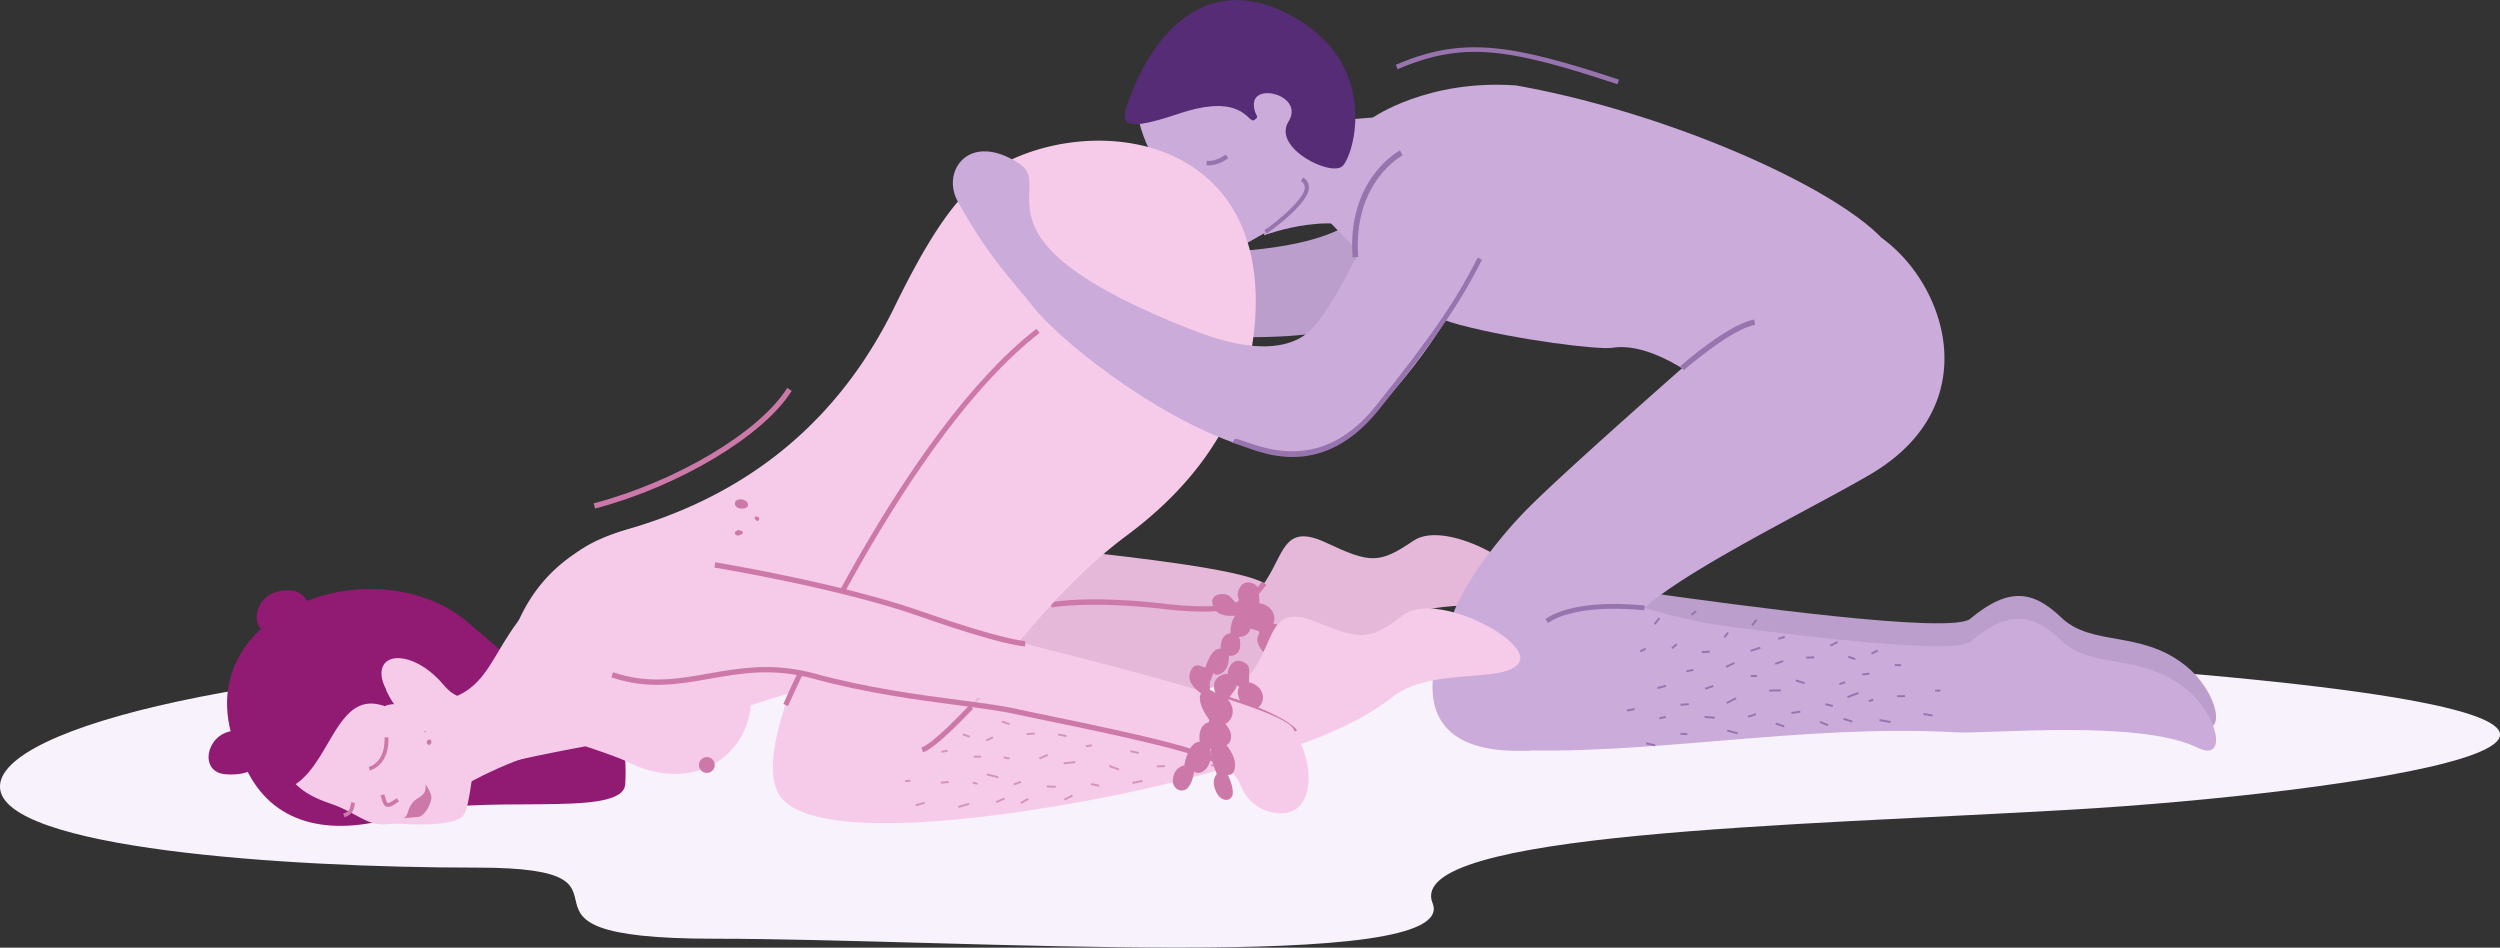 <svg xmlns="http://www.w3.org/2000/svg" viewBox="0 0 1546.74 586.3"><rect x="0" y="0" width="1546.74" height="586.3" fill="#333333" stroke="none"/><defs><style>.cls-1{fill:#f8f2fc;}.cls-2{fill:#e5b7d9;}.cls-3{fill:#cc79a9;}.cls-4{fill:#caabda;}.cls-5{fill:#bb9ecc;}.cls-6{fill:#9874af;}.cls-7{fill:#552c75;}.cls-8{fill:#911a72;}.cls-9{fill:#f6cbe9;}.cls-10{fill:#d394be;}</style></defs><g id="&#x421;&#x43B;&#x43E;&#x439;_2" data-name="&#x421;&#x43B;&#x43E;&#x439; 2"><g id="&#x421;&#x43B;&#x43E;&#x439;_1-2" data-name="&#x421;&#x43B;&#x43E;&#x439; 1"><path class="cls-1" d="M394.4,406.16C164.2,409.84-1.68,449.49,0,487.21s175.81,49.58,295.26,49.58-4.95,44,147,44,462,22,444.07-22,225.8-48,395.06-57.84,437.77-47.86,111.72-80.61S548.14,404,394.4,406.16Z"></path><path class="cls-2" d="M348.68,378.91c-30.29,18.23-20,8.27-4.34-22.52,26.38-51.9,173.71-35.53,218.51-26.46,20.61,4.18,207.92,17.32,221.15,32.39,19.89,22.76,21.8,58-8.5,53-7.91-1.32-14.42-6.52-18.4-13.48-17.77-31.12-164-31.53-220.79-26.83C491.62,378.7,374.34,363.49,348.68,378.91Z"></path><path class="cls-2" d="M611.63,254.1c42.68,51.57-7,122.85-7,122.85s22.14-24.6,74.42-7.83,88.51,11.62,102.14-6.95,12.14-39.13,39.29-26.4,32.78,13.25,54-1.22,79.18,20.39,70.06,33.15-54.38-.51-79.24,17-61.7,29.42-127,43.19-196.72,30.7-227-1.12c-27.14-28.53-32.35-60.37-40.84-81.59s63.22-28.89,63.22-28.89"></path><path class="cls-3" d="M744.31,378.4a217.41,217.41,0,0,1-24.54-1.62c-45.95-5.26-68.85-.94-69.08-.9l-.64-3.25c.94-.19,23.55-4.47,70.1.86,46.27,5.29,52.62-3.07,60.66-13.66l2.64,2C776.8,370.59,770.88,378.4,744.31,378.4Z"></path><path class="cls-3" d="M750,371.9c0-1.91,1.51-3.53,3.9-4.06s5.47-.56,7.6,1.74c4,4.33,5.44,6.16,5.44,6.16s6.21-2.31,11.74,1.42,4,8.18,4,8.18,9.62,0,12.75,4,1.16,6.14,1.16,6.14,8.87,1.4,12.57,6.63-.09,7-.09,7,6.41,2.64,9.58,6.63a4.34,4.34,0,0,1,.84,4.19c-.77,2.51-4.5,3.64-7.76,2.45-3.7-1.36-8.09-4.09-8.25-9.4,0,0-14.93-7.07-13-13.24,0,0-11.65-2-11.39-9.32,0,0-13.79-2.82-15.05-9.51C764.06,380.9,750.32,382.89,750,371.9Z"></path><path class="cls-3" d="M767.86,362.35a5.45,5.45,0,0,1,5.83-1.81c2.32.6,4.84,1.93,5.07,4.88.44,5.55.42,7.77.42,7.77s6.58.74,8.65,6.44a7.73,7.73,0,0,1-2.1,8.87s7.88,4.22,7.77,9.15-3.06,5.87-3.06,5.87,6.33,5.15,5.94,11.34-4.63,6-4.63,6,3.51,5.13,3.49,10a5.1,5.1,0,0,1-2,4c-2.28,1.85-6.06,1.19-7.94-1.3-2.13-2.82-3.93-7.14-.6-11.83,0,0-7.56-12.77-1.95-17.29,0,0-8.18-6.92-3.21-13.15,0,0-9.41-8.57-6.07-15C773.43,376.4,760.91,372.05,767.86,362.35Z"></path><path class="cls-3" d="M772,367.86a4.58,4.58,0,0,1,4.5,2.47c1,1.74,1.65,4,0,5.9-3.09,3.5-4.45,4.79-4.45,4.79s3.4,4.39,1.17,9a6.5,6.5,0,0,1-6.59,3.91s2.06,7.21-1,10-5.33,1.57-5.33,1.57.59,6.82-3.38,10.2-6.33.72-6.33.72-1.06,5.12-4,7.95a4.28,4.28,0,0,1-3.62,1.11,4.84,4.84,0,0,1-3.84-5.55c.46-2.93,2-6.53,6.79-7.26,0,0,3.29-12,9.29-11.26,0,0-.59-9,6.07-9.61,0,0-.32-10.67,5.47-12.39C766.8,379.41,762.13,369.33,772,367.86Z"></path><path class="cls-4" d="M782.07,145.59s47.67-18.06,71.82,2.34,13.38-76.71,13.38-76.71l-75.49,6.15Z"></path><path class="cls-5" d="M862.55,74.5C825.65,73,910.6,148.65,755.73,156S631,112.68,600,137.57s-11.81,26,19.39,46.8S799.59,217.22,832,201.31,1007.26,80.39,862.55,74.5Z"></path><path class="cls-4" d="M787.66,141.65c-10.61,4.07-26.91,19.11-35.83,9.67C723.08,120.68,723.19,116,713,96.52,689.31,51,712.46,29,742.14,17.58S804,23.8,817.32,58.4,817.33,130.26,787.66,141.65Z"></path><path class="cls-6" d="M783.61,144.58c.93-.58,26.08-18.22,26.24-28.45a7.19,7.19,0,0,0-3.62-6.3L804.78,112a4.75,4.75,0,0,1,2.46,4.1c-.1,7.35-19,22.52-25,26.29Z"></path><path class="cls-6" d="M741,128.05a8.68,8.68,0,0,1-4.43-1.9c-2.81-2.31-1.34-8.14-1.17-8.8l2.31.62c-.43,1.61-.9,5.28.38,6.34a6.29,6.29,0,0,0,4,1.41l.18,2.38A6.12,6.12,0,0,1,741,128.05Z"></path><path class="cls-7" d="M775.77,64.65c-.28-13.81,31.44-5.61,21.4,10.64s26.18,34.15,33.39,27.5,24.13-64.32-33.33-94-87.06,24-95.62,45.08S688.75,84,729.25,70.36s42.82,6.72,46.81,3.88S775.92,72.44,775.77,64.65Z"></path><path class="cls-6" d="M746.42,102.23l.25-2.72c6.07.55,11.58-3.83,11.64-3.89L760,97.75C759.77,98,753.62,102.94,746.42,102.23Z"></path><path class="cls-6" d="M720.24,112.33l-.39-2.67a9.79,9.79,0,0,0,4.44-2l1.84,2A12.24,12.24,0,0,1,720.24,112.33Z"></path><path class="cls-5" d="M928.75,449.57c90.45,4.41,185.55-16.11,281.65-10.65,19.8,1.12,113.25-8.19,149.41,9.54,18.65,9.14,12.84-20.47-7.89-36.86-27.68-21.88-57.72-11.48-76.45-29.39-17-16.25-32-19.84-56.5.64-11.62,9.72-143.59-8.38-200.26-16.3-113.85-16-57.52,18-110.29-2.73"></path><path class="cls-4" d="M1058.38,240.54s-33.83-29.67-60.93-25.37c-8.48,1.34-58.69-4.8-94.36-14.2-32.34-8.51-44.52-27.33-81.21-64.42l27.63-63.88S883.36,48.93,938,52.86c106.06,18.82,227.89,76.37,236.12,109.75"></path><path class="cls-4" d="M928.75,463.75c90.45,4.42,185.55-16.11,281.65-10.65,19.8,1.12,113.25-8.19,149.41,9.55,18.65,9.14,12.84-20.48-7.89-36.86-27.68-21.89-57.72-11.49-76.45-29.39-17-16.26-32-19.85-56.5.63-11.62,9.72-143.59-8.37-200.26-16.29-113.85-16-57.52,18-110.29-2.74"></path><path class="cls-4" d="M1164.26,147.27c39.83,28.67,65.18,103.72-7.14,146.25-35,20.57-111.86,57.74-139.7,82.62a433.38,433.38,0,0,0,59,12.95l3,42.19S1057.91,449,958.56,459.73c-.08,0-12,4.64-12.08,4.63-80.74,3.85-61.2-56.18-48.45-81.75,7-21.28,29.58-50.51,48.45-69.28,25.61-25.49,107.18-96.94,107.18-96.94S1048,186,1029.05,158.66"></path><path class="cls-6" d="M1017.26,377.6c-.4,0-40.65-5-59.49,7.81L956.09,383c19.77-13.46,59.86-8.51,61.55-8.3Z"></path><path class="cls-6" d="M1000.7,52.11c-67.87-22.49-95.46-26.67-136-9.29l-1.17-2.73c41.15-17.63,70.58-13.16,138.14,9.19Z"></path><path class="cls-8" d="M153.61,478.21c-54.57-92.8,74.63-145.64,136.31-92.8,58.17,49.84,41.76,36,77.3,45.27,16.4,4.27,20.95,32.3,19.62,54.44s-91.41,4.6-138.79,19.49C207,517.51,171.12,511.72,153.61,478.21Z"></path><path class="cls-9" d="M339.55,364.12c-44.7,38.2-27.54,74-93.65,71.53-35.34-1.29,38.91,51.56,38.91,51.56s38.41-22.73,69.36-25.42"></path><path class="cls-9" d="M299.91,428.21c.53,1,1,2,1.51,3.08a63.37,63.37,0,0,1,6.17,31.36c-.25,3.58-12.52,3.43-13.43,6.68-2,6.85-3.49,29.53-7.4,35.12-2.95,4.21-15.81,6.62-38.68,5.25-4.66-.27-11.38,1-16.3-.21-8.12-2-15.07-8.14-27.18-12.25-6.94-2.36-13.52-5.18-19-9.74-.9-.77-1.8-1.56-2.68-2.35,8.49-5.68,14.24-15.59,19.9-25.23,8.55-14.6,16.63-28.46,33.1-23.66h.26a85.85,85.85,0,0,0,11.5,3c-.56-.84-1.45-2-2.21-2.93a50.23,50.23,0,0,1-7.77-12.3,22.38,22.38,0,0,1-1.13-3.32c-1-4-.61-7.36,1.06-9.74a7.87,7.87,0,0,1,3-2.59c5-2.59,13.81-1,22.78,5.17a57.38,57.38,0,0,1,10.76,9.89c5.94,7,11,8.84,16.82,7.76A36.7,36.7,0,0,0,299.91,428.21Z"></path><path class="cls-9" d="M317.74,421c.32,1.05.63,2.05.93,3.08,11.64,38.65.44,44.38.44,44.38L302,472.4l-16.76-6.25-49.35-18.36.89-6.15.47-3.18h.23a78.12,78.12,0,0,0,10.65,2.74,31,31,0,0,0-2.06-2.71A46.61,46.61,0,0,1,239,427.11l1.13-7.76h.55l16.71-1.42,5.41-.46a52.71,52.71,0,0,1,9.95,9.15c5.5,6.47,10.21,8.18,15.61,7.22a33.61,33.61,0,0,0,8.21-2.86c2-.94,4.22-2.07,6.59-3.27C307.39,425.64,312.14,423.18,317.74,421Z"></path><path class="cls-3" d="M236.73,470.81a14.93,14.93,0,0,1-8,5.95l-.53-2.34c.42-.11,10.35-2.59,9.68-18.2l2.39-.09C240.6,463,238.9,467.7,236.73,470.81Z"></path><path class="cls-3" d="M217.87,502.52a9,9,0,0,1-4.73,3.09l-.8-2.26c3.77-1.3,4-2.42,4.69-5.66l.31-1.4,2.34.55-.3,1.29A11.65,11.65,0,0,1,217.87,502.52Z"></path><path class="cls-3" d="M246.89,495.78c-4.13,3-6.19,3.88-7.86,3.26s-2.29-2.53-3.05-5.18c-.14-.53-.31-1.1-.49-1.69l2.3-.7.51,1.72c.49,1.73.95,3.36,1.52,3.56s1.88-.2,5.67-2.94Z"></path><path class="cls-3" d="M249.76,506.08c3.17-1.52,1.63-4.25,5.41-9.44,2.7-3.7,9.15-3.54,8.05-11.52,0,0,3.63,5.17,3.68,8.1,0,4.45-4.64,12.43-8.65,12.26-1.57,0-6.91.78-8.49.6"></path><path class="cls-9" d="M652.05,248.38c-4.77,8.46-16,27.17-29.54,41.83-15,16.32-39.1,54.14-87.11,82.94a108.35,108.35,0,0,0-46.29,55.48l-24.59,7.6c-2.69,32.35-36.34,55.19-76.72,34.94-6.1-3.06-25.57-9.43-25.57-9.43-36.73,6.89-45.79,9.48-45.79,9.48l-9.61-7.66c2.26-46,4.48-113.5,83.13-136.6s131.34-71.38,163.44-137c29.61-60.58,49.07-82.5,79.41-94.23,59.23-22.88,147.84-3.89,144,96.92-1.9,50.46-26.09,98.91-79.63,138.61s-96.34,106.09-96.34,106.09,20.79-25.72,73.91-11.76,89,6.9,101.61-12.37,10-39.72,37.84-28.46,33.45,11.49,53.83-4.09S948.28,396.8,939.78,410s-54.35,2.38-78.23,21.21S801.5,463.88,737,481.1s-223.83,46-253,13.18,58.12-184.14,111.74-240.2"></path><circle class="cls-3" cx="437.33" cy="473.3" r="4.9"></circle><path class="cls-3" d="M487.55,436.86l-2.92-1.3c.72-1.68,73.75-168,156.63-232.15l2,2.52C561,269.58,488.28,435.19,487.55,436.86Z"></path><path class="cls-3" d="M571.08,465.48l-1-3c6.47-2.15,23.58-19.64,29.63-26.19l2.35,2.16C601.09,439.42,579.62,462.64,571.08,465.48Z"></path><path class="cls-4" d="M869.66,71.22c-14.83-7.32-1.15,36.53-22.17,73.16-17.83,31.09-28.83,57.37-43.94,65.19-14.89,7.7-36.54,6-65.33-5.21-144.48-56.18-84.41-88-107.52-103.11-31.23-20.45-48.56,4.72-38.14,23.38,20,35.84,32.7,47.44,46.24,64.63C662,218.72,756,288.77,810,281c3.47-.5,21.66-5.46,43-28.84C899.07,201.78,958.37,115,869.66,71.22Z"></path><path class="cls-6" d="M762.23,274l1.73-2.42c5.27-1.47,48.28,28,86.85-20,38.27-47.61,51.82-69.15,63.45-92.24l2.66,1.34c-11.73,23.27-25.37,45-63.79,92.76C812.78,303.65,770.21,274.15,762.23,274Z"></path><path class="cls-6" d="M836.81,159.22c-3.51-48.89,29.05-66,29.38-66.21l1.59,3.12c-.31.16-30.82,16.35-27.49,62.84Z"></path><path class="cls-8" d="M172.67,365.8c-15.83,2.95-19.62,25.32-3.57,26.66s25.66-5.8,22.05-17.69S175.87,365.2,172.67,365.8Z"></path><path class="cls-8" d="M142.94,452.36c-15.83,2.95-19.63,25.32-3.57,26.65s25.66-5.79,22-17.69S146.14,451.76,142.94,452.36Z"></path><path class="cls-3" d="M762.14,410.57a5.45,5.45,0,0,1,5.94-1.43c2.27.75,4.7,2.24,4.74,5.2.08,5.56-.08,7.78-.08,7.78s6.51,1.16,8.22,7a7.74,7.74,0,0,1-2.68,8.72s7.59,4.72,7.17,9.64-3.43,5.65-3.43,5.65,6,5.54,5.19,11.7-5,5.72-5,5.72,3.16,5.35,2.83,10.22a5.09,5.09,0,0,1-2.3,3.87c-2.39,1.7-6.12.8-7.83-1.81-1.95-2.95-3.47-7.38.16-11.84,0,0-6.72-13.24-.83-17.38,0,0-7.72-7.44-2.36-13.34,0,0-8.83-9.15-5.09-15.31C766.79,424.94,754.58,419.8,762.14,410.57Z"></path><path class="cls-3" d="M799.9,453.82c-8.8-10.33-47.45-21.81-47.84-21.92l.93-3.18c1.63.48,40,11.87,49.43,22.95Z"></path><path class="cls-3" d="M264.21,458.42c2.09-2.34,3.36.36,2.31,1.82S263.37,460.34,264.21,458.42Z"></path><path class="cls-3" d="M262.94,452.22c-.49,0-.42.78,0,.85S264,452.5,262.94,452.22Z"></path><path class="cls-3" d="M456.73,327.93c-3.66,1.13-2,4.79,1.7,2.82S456.73,327.93,456.73,327.93Z"></path><path class="cls-3" d="M457.2,309c-4.12.66-3.26,6.2,2.51,5.64S462.46,308.18,457.2,309Z"></path><path class="cls-3" d="M468.67,319.73c-3.23-.93-1.42,2.63,0,2.54S470,320.11,468.67,319.73Z"></path><path class="cls-6" d="M1041.78,229l-2.19-2.48c1.2-1.06,29.63-25.94,45.7-28.81l.58,3.26C1070.71,203.72,1042.07,228.79,1041.78,229Z"></path><rect class="cls-6" x="1192.32" y="439.39" width="1.22" height="5.74" transform="translate(560.73 1546.34) rotate(-80.55)"></rect><rect class="cls-6" x="1197.28" y="426.58" width="3.26" height="1.22" transform="translate(-7.44 21.5) rotate(-1.02)"></rect><rect class="cls-6" x="1173.6" y="409.53" width="1.23" height="3.88" transform="translate(710.74 1566.15) rotate(-87.44)"></rect><rect class="cls-6" x="1173.8" y="430.02" width="4.89" height="1.22" transform="translate(-7.51 21.09) rotate(-1.02)"></rect><rect class="cls-6" x="1165.61" y="442.59" width="1.23" height="7" transform="translate(527.08 1518.73) rotate(-80.14)"></rect><rect class="cls-6" x="1157.63" y="402.74" width="4.32" height="1.23" transform="translate(-56.08 575.02) rotate(-27.21)"></rect><rect class="cls-6" x="1152.15" y="416.53" width="4.5" height="1.23" transform="translate(-42.83 146.41) rotate(-7.13)"></rect><rect class="cls-6" x="1156.16" y="432.71" width="2.95" height="1.23" transform="translate(-78.06 402.63) rotate(-19.1)"></rect><rect class="cls-6" x="1142.73" y="442.76" width="1.22" height="5.69" transform="translate(366.57 1395.56) rotate(-72.02)"></rect><rect class="cls-6" x="1142.82" y="429.32" width="7.24" height="1.22" transform="translate(-77.94 437.33) rotate(-20.9)"></rect><rect class="cls-6" x="1145.01" y="404.73" width="1.23" height="4.54" transform="translate(392.37 1361.31) rotate(-71.27)"></rect><rect class="cls-6" x="1127.91" y="445.02" width="1.23" height="5.36" transform="translate(292.04 1327.64) rotate(-68.09)"></rect><rect class="cls-6" x="1131.09" y="433.87" width="1.23" height="4.74" transform="translate(443.15 1434.71) rotate(-76.49)"></rect><rect class="cls-6" x="1134.66" y="419.36" width="3.78" height="1.22" transform="matrix(0.96, -0.29, 0.29, 0.96, -73.04, 349.1)"></rect><rect class="cls-6" x="1132.16" y="397.66" width="4.99" height="1.22" transform="translate(-58.59 547.36) rotate(-26.46)"></rect><rect class="cls-6" x="1108.36" y="440.04" width="5.53" height="1.22" transform="translate(-52.8 168.52) rotate(-8.47)"></rect><rect class="cls-6" x="1113.09" y="418.92" width="1.22" height="5.67" transform="translate(370.46 1352.24) rotate(-72.12)"></rect><rect class="cls-6" x="1117.45" y="406.13" width="5.02" height="1.22" transform="translate(-15.87 46.7) rotate(-2.37)"></rect><rect class="cls-6" x="1100.16" y="393.95" width="4.15" height="1.23" transform="translate(-67.27 341.18) rotate(-17.08)"></rect><rect class="cls-6" x="1094.55" y="426.66" width="7.27" height="1.23" transform="translate(-6.34 16.66) rotate(-0.87)"></rect><rect class="cls-6" x="1098.18" y="409.23" width="5.23" height="1.22" transform="translate(-73.19 371.31) rotate(-18.54)"></rect><rect class="cls-6" x="1100.69" y="445.79" width="1.23" height="5.64" transform="translate(311.82 1337.91) rotate(-70.57)"></rect><rect class="cls-6" x="1081.38" y="442.1" width="5.17" height="1.22" transform="translate(-84.31 364.51) rotate(-18.39)"></rect><rect class="cls-6" x="1084.49" y="416.34" width="1.23" height="3.77" transform="translate(650.24 1496.78) rotate(-89.12)"></rect><rect class="cls-6" x="1082.94" y="401.04" width="6.33" height="1.23" transform="translate(-71.18 361.19) rotate(-18.29)"></rect><rect class="cls-6" x="1083.24" y="384.64" width="4.42" height="1.22" transform="translate(104.81 989.37) rotate(-51.18)"></rect><rect class="cls-6" x="1071.25" y="449.56" width="1.23" height="6.67" transform="translate(359.2 1372.73) rotate(-75.14)"></rect><rect class="cls-6" x="1067.94" y="432.81" width="6.48" height="1.23" transform="translate(-80.08 532.8) rotate(-26.96)"></rect><rect class="cls-6" x="1067.68" y="410.7" width="5.71" height="1.22" transform="translate(-72.45 505.18) rotate(-25.71)"></rect><rect class="cls-6" x="1066.15" y="392.32" width="3.76" height="1.22" transform="translate(92.32 978.66) rotate(-51.18)"></rect><rect class="cls-6" x="1057.14" y="440.65" width="1.23" height="6.33" transform="translate(528.22 1461.35) rotate(-85.27)"></rect><rect class="cls-6" x="1054.8" y="424.68" width="5.34" height="1.22" transform="translate(-80.89 368.23) rotate(-19.04)"></rect><rect class="cls-6" x="1052.93" y="402.72" width="4.93" height="1.23" transform="translate(-19.24 54.47) rotate(-2.93)"></rect><rect class="cls-6" x="1047.19" y="381.79" width="3.72" height="1.23" transform="matrix(0.76, -0.65, 0.65, 0.76, 2.11, 770.56)"></rect><rect class="cls-6" x="1041.11" y="451.93" width="1.22" height="4.25" transform="translate(537.22 1472.31) rotate(-87.19)"></rect><rect class="cls-6" x="1039.77" y="435.25" width="5.09" height="1.22" transform="translate(-26.09 68.55) rotate(-3.72)"></rect><rect class="cls-6" x="1043.28" y="414.35" width="4.46" height="1.22" transform="translate(-61.14 213.43) rotate(-11.33)"></rect><rect class="cls-6" x="1034" y="399.15" width="3.97" height="1.23" transform="translate(-8.54 776.65) rotate(-40.94)"></rect><polygon class="cls-6" points="1030.52 442.94 1030.77 444.14 1026.78 444.94 1026.54 443.75 1030.52 442.94"></polygon><rect class="cls-6" x="1020.71" y="457.7" width="1.22" height="5.69" transform="translate(341.11 1350.78) rotate(-76.89)"></rect><rect class="cls-6" x="1025.33" y="424.39" width="5.47" height="1.23" transform="translate(-73.26 268.07) rotate(-14.35)"></rect><rect class="cls-6" x="1014.65" y="401.68" width="3.79" height="1.22" transform="translate(-72.17 501.83) rotate(-26.82)"></rect><rect class="cls-6" x="1022.78" y="383.65" width="4.85" height="1.23" transform="translate(86.56 947.86) rotate(-51.53)"></rect><polygon class="cls-6" points="1011.24 438.06 1011.48 439.26 1006.69 440.23 1006.44 439.03 1011.24 438.06"></polygon><rect class="cls-10" x="566.39" y="496.83" width="5.74" height="1.22" transform="translate(-114.56 175.11) rotate(-15.91)"></rect><rect class="cls-10" x="560" y="482.53" width="3.26" height="1.22" transform="translate(-43.21 55.34) rotate(-5.43)"></rect><rect class="cls-10" x="582.45" y="464.13" width="3.88" height="1.23" transform="translate(-65.6 97.31) rotate(-9.01)"></rect><rect class="cls-10" x="582.09" y="483.4" width="4.89" height="1.22" transform="translate(-43.19 57.51) rotate(-5.43)"></rect><rect class="cls-10" x="592.73" y="497.63" width="7" height="1.23" transform="translate(-115.94 187.53) rotate(-16.31)"></rect><rect class="cls-10" x="597.2" y="452.9" width="1.23" height="4.32" transform="translate(-39.57 852.79) rotate(-69.24)"></rect><rect class="cls-10" x="604.11" y="465.9" width="1.23" height="4.5" transform="translate(129.54 1067.36) rotate(-89.33)"></rect><rect class="cls-10" x="602.71" y="483.12" width="1.23" height="2.95" transform="translate(-1.57 967.22) rotate(-77.36)"></rect><rect class="cls-10" x="616.07" y="494.57" width="5.69" height="1.22" transform="translate(-149.41 300.39) rotate(-24.44)"></rect><rect class="cls-10" x="613.45" y="476.35" width="1.22" height="7.24" transform="translate(-3.92 954.87) rotate(-75.55)"></rect><rect class="cls-10" x="610.03" y="456.47" width="4.54" height="1.23" transform="translate(-136.3 303.98) rotate(-25.18)"></rect><rect class="cls-10" x="631.19" y="494.99" width="5.36" height="1.23" transform="translate(-159.36 360.68) rotate(-28.37)"></rect><rect class="cls-10" x="627.05" y="483.96" width="4.74" height="1.23" transform="translate(-127.63 244.05) rotate(-19.97)"></rect><rect class="cls-10" x="622.16" y="467.06" width="1.22" height="3.78" transform="translate(48.45 996.14) rotate(-79.53)"></rect><rect class="cls-10" x="621.61" y="444.68" width="1.22" height="4.99" transform="translate(-10.86 878.85) rotate(-69.99)"></rect><rect class="cls-10" x="649.76" y="483.88" width="1.22" height="5.53" transform="translate(141.14 1119.49) rotate(-87.98)"></rect><rect class="cls-10" x="642.85" y="467.54" width="5.67" height="1.22" transform="translate(-135.54 307.61) rotate(-24.33)"></rect><rect class="cls-10" x="635.26" y="453.33" width="5.02" height="1.22" transform="translate(-30.71 46.57) rotate(-4.08)"></rect><rect class="cls-10" x="658.08" y="471.28" width="7.27" height="1.23" transform="translate(-42.82 66.7) rotate(-5.59)"></rect><rect class="cls-10" x="656.56" y="452.25" width="1.22" height="5.23" transform="translate(74.8 1002.24) rotate(-77.91)"></rect><rect class="cls-10" x="658.2" y="492.84" width="5.64" height="1.23" transform="translate(-149.12 338.16) rotate(-25.89)"></rect><rect class="cls-10" x="676.97" y="483.05" width="1.22" height="5.17" transform="translate(62.37 1048.19) rotate(-78.07)"></rect><rect class="cls-10" x="671.81" y="460.83" width="3.77" height="1.23" transform="translate(-53.41 89.81) rotate(-7.34)"></rect><rect class="cls-10" x="669.03" y="426.5" width="1.22" height="4.42" transform="translate(-106.16 602.88) rotate(-45.28)"></rect><rect class="cls-10" x="688.64" y="471.73" width="1.23" height="6.48" transform="translate(2.92 954.15) rotate(-69.49)"></rect><rect class="cls-10" x="686.78" y="450.07" width="1.22" height="5.71" transform="translate(33.12 952.49) rotate(-70.74)"></rect><rect class="cls-10" x="687.21" y="432.5" width="1.22" height="3.76" transform="translate(-104.81 617.47) rotate(-45.28)"></rect><rect class="cls-10" x="700.59" y="483.17" width="6.33" height="1.23" transform="translate(-80.49 145.73) rotate(-11.19)"></rect><rect class="cls-10" x="701.35" y="462.67" width="1.22" height="5.34" transform="translate(94.86 1049.06) rotate(-77.42)"></rect><rect class="cls-10" x="699.08" y="442.68" width="4.93" height="1.23" transform="translate(-25.94 43.99) rotate(-3.53)"></rect><rect class="cls-10" x="704.89" y="419.93" width="1.23" height="3.72" transform="translate(-38.16 771.93) rotate(-56.09)"></rect><rect class="cls-10" x="715.66" y="473.54" width="5.09" height="1.22" transform="translate(-21.81 34.82) rotate(-2.74)"></rect><rect class="cls-10" x="719.82" y="435.58" width="1.23" height="3.97" transform="translate(-48.14 783.66) rotate(-55.52)"></rect><polygon class="cls-10" points="730.71 479.85 730.61 481.07 734.66 481.43 734.77 480.21 730.71 479.85"></polygon><rect class="cls-10" x="739.42" y="435.99" width="1.22" height="3.79" transform="translate(72.04 979.35) rotate(-69.64)"></rect><polygon class="cls-10" points="749.33 472.84 749.22 474.06 754.1 474.48 754.2 473.26 749.33 472.84"></polygon><path class="cls-9" d="M367,401.83c-32.68,13.5-21.06,5.19-.93-22.91,33.84-47.38,177.07-9.18,220,6.49,19.75,7.21,203,48.2,213.83,65.07,16.27,25.48,12.88,60.65-16.33,51.12-7.62-2.48-13.28-8.6-16.17-16.07C754.46,452.1,610,429.85,553.08,426,508.35,423,394.66,390.42,367,401.83Z"></path><path class="cls-3" d="M634.23,399.93c-.54,0-13.89-.5-64.71-18.39C519.1,363.8,442.73,351.28,442,351.15l.53-3.27c.76.13,77.43,12.69,128.13,30.54,50,17.59,63.55,18.19,63.68,18.2Z"></path><path class="cls-3" d="M757.35,475.79c-3.8-8.11-73.9-22.52-107.59-29.45-8.74-1.8-16.3-3.35-21-4.42-9-2-21.25-3.65-35.49-5.52-25.41-3.33-57-7.47-89.8-16.43-25.34-6.94-45.23-3.42-64.47,0-19.59,3.46-38.11,6.74-60.77-.91l1.06-3.14c21.86,7.37,40,4.17,59.13.78,19.6-3.46,39.86-7,65.93.09,32.54,8.9,64,13,89.35,16.35,14.32,1.88,26.69,3.5,35.8,5.57,4.68,1.06,12.21,2.61,20.94,4.41,53.34,11,105.76,22.41,109.92,31.28Z"></path><path class="cls-3" d="M738,413c1.18-1.5,3.42-1.74,5.59-.62s4.56,3.06,4.73,6.2c.3,5.89.24,8.21.24,8.21s6.25,2.2,8.11,8.6-2.19,8.82-2.19,8.82,7.42,6.12,7.22,11.25-3,5.46-3,5.46,5.92,6.76,5.42,13.15-4.53,5.29-4.53,5.29,3.24,6.13,3.12,11.23a4.37,4.37,0,0,1-2,3.75c-2.21,1.44-5.8-.08-7.53-3.08-2-3.42-3.6-8.32-.33-12.5,0,0-7-15-1.51-18.49,0,0-7.65-9-2.79-14.44,0,0-8.79-11-5.48-16.94C743.05,428.89,731.22,421.63,738,413Z"></path><path class="cls-3" d="M757.84,417.06a5.44,5.44,0,0,1,5.64,2.35c1.39,1.94,2.48,4.57.77,7-3.21,4.54-4.65,6.24-4.65,6.24s4.59,4.77,2.54,10.48a7.73,7.73,0,0,1-7.3,5.47s3.36,8.29.12,12-6.11,2.55-6.11,2.55,1.57,8-2.69,12.51-7.41,1.68-7.41,1.68-.59,6.19-3.73,9.93a5.13,5.13,0,0,1-4.14,1.78c-2.93,0-5.41-3-5.27-6.08.17-3.54,1.55-8,7.12-9.48,0,0,2.35-14.65,9.56-14.53,0,0-1.86-10.56,5.94-12.17,0,0-1.75-12.6,4.9-15.37C753.13,431.42,746.3,420.07,757.84,417.06Z"></path><path class="cls-3" d="M368.18,314.62l-.84-3.21c51.26-13.5,102.72-44.19,119.71-71.38l2.81,1.75C472.48,269.62,420.17,300.93,368.18,314.62Z"></path></g></g></svg>